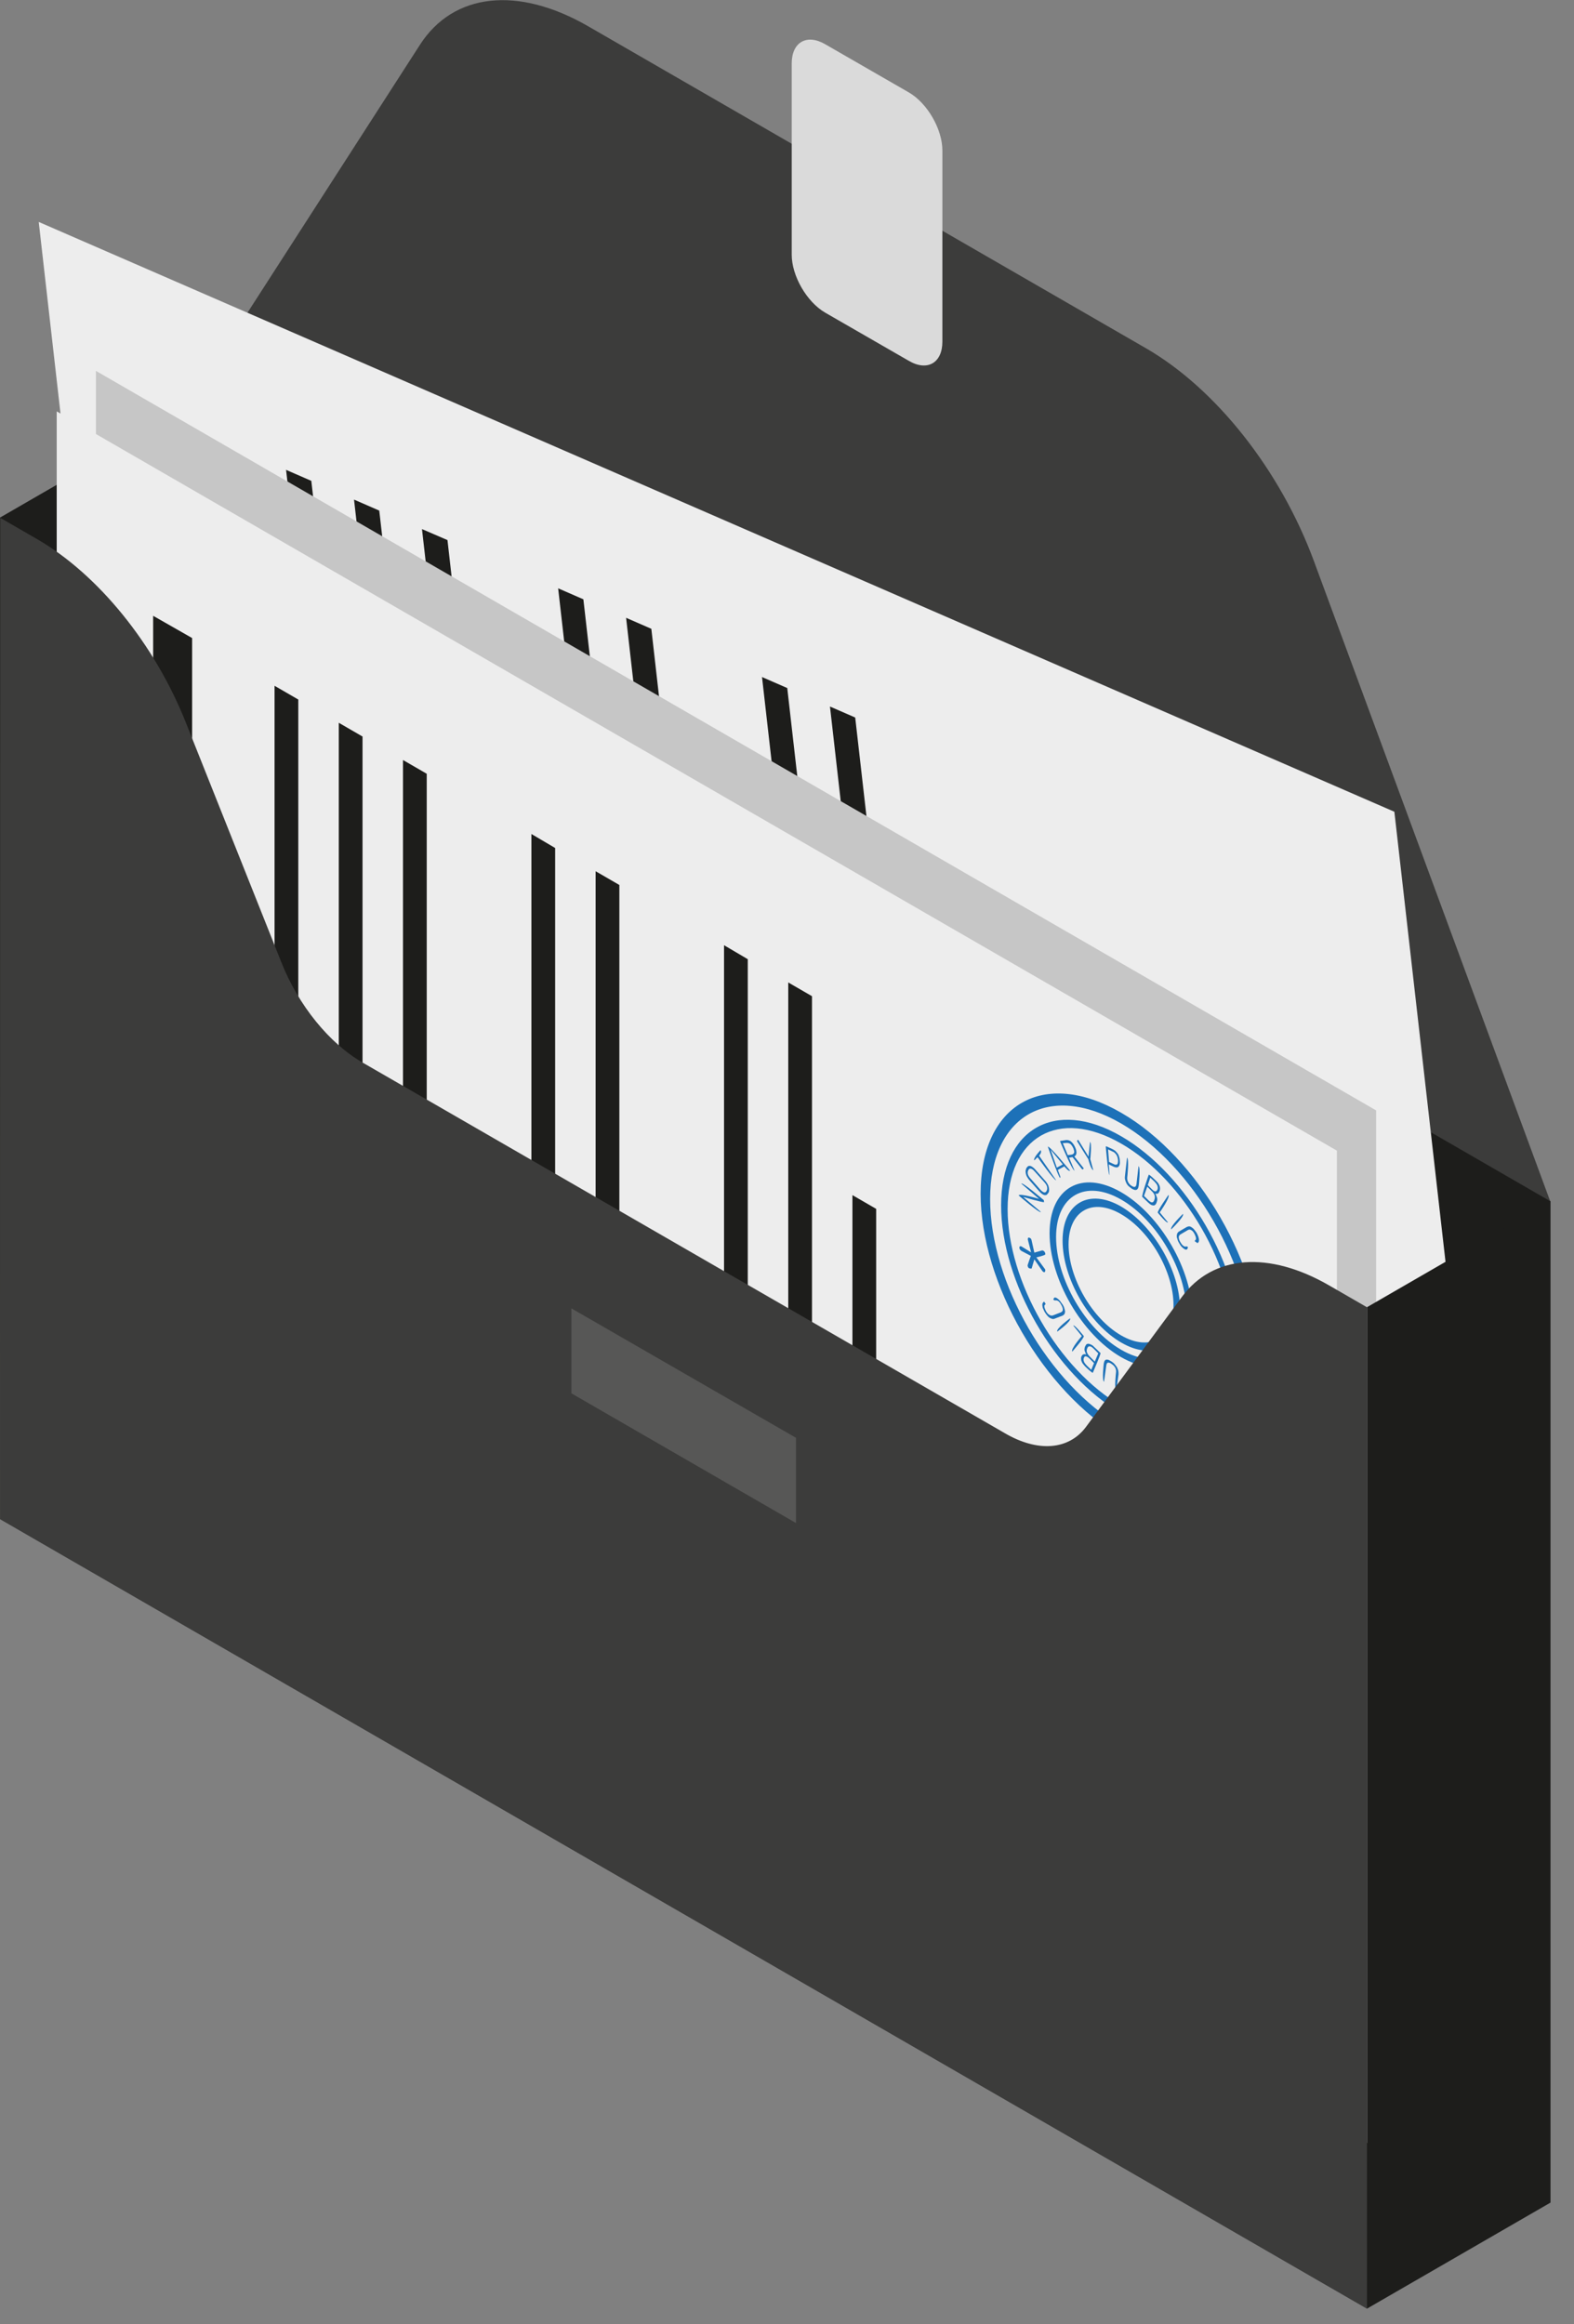 <svg width="63" height="93" viewBox="0 0 63 93" fill="none" xmlns="http://www.w3.org/2000/svg">
<rect x="0" y="0" width="63" height="93" fill="#808080" stroke="none"/>
<g clip-path="url(#clip0_1623_5177)">
<path d="M7.35 16.48L16.81 1.79C18.15 -0.29 20.73 -0.57 23.54 1.05L45.86 13.93C48.67 15.55 51.25 18.82 52.59 22.45L62.05 48.07L7.35 16.48Z" fill="#3C3C3B"/>
<path d="M36.38 3.7L33.029 1.77C32.289 1.34 31.689 1.69 31.689 2.54V10.19C31.689 11.04 32.289 12.08 33.029 12.51L36.38 14.44C37.12 14.87 37.719 14.52 37.719 13.67V6.02C37.719 5.17 37.12 4.13 36.38 3.7Z" fill="#DADADA"/>
<path d="M7.34 16.47L0 20.71L0.01 60.78L54.72 92.37L62.05 48.06L7.34 16.47Z" fill="#1D1D1B"/>
<path d="M55.81 32.48L60.5 73.73L6.24 50.13L1.55 8.88L55.81 32.48Z" fill="#EDEDED"/>
<path d="M7.96 17.28L11.35 47.1L9.71 46.39L6.31 16.57L7.96 17.28Z" fill="#1D1D1B"/>
<path d="M12.46 19.24L15.86 49.06L14.85 48.62L11.45 18.8L12.46 19.24Z" fill="#1D1D1B"/>
<path d="M15.18 20.43L18.58 50.25L17.57 49.81L14.17 19.99L15.18 20.43Z" fill="#1D1D1B"/>
<path d="M17.91 21.61L21.3 51.43L20.29 50.99L16.89 21.17L17.91 21.61Z" fill="#1D1D1B"/>
<path d="M23.35 23.98L26.74 53.8L25.73 53.36L22.34 23.54L23.35 23.98Z" fill="#1D1D1B"/>
<path d="M26.07 25.16L29.46 54.98L28.45 54.54L25.06 24.72L26.07 25.16Z" fill="#1D1D1B"/>
<path d="M30.88 44.75L32.18 56.16L31.17 55.72L29.87 44.31L30.88 44.75Z" fill="#1D1D1B"/>
<path d="M31.51 27.53L34.91 57.35L33.89 56.91L30.5 27.09L31.51 27.53Z" fill="#1D1D1B"/>
<path d="M34.23 28.71L37.63 58.53L36.61 58.09L33.22 28.27L34.23 28.71Z" fill="#1D1D1B"/>
<path d="M37.75 36.88L40.35 59.71L39.34 59.27L36.74 36.44L37.75 36.88Z" fill="#1D1D1B"/>
<path d="M47 49.97L48.51 63.26L47.5 62.82L45.99 49.53L47 49.97Z" fill="#1D1D1B"/>
<path d="M49.72 51.15L51.23 64.45L50.22 64.01L48.71 50.71L49.72 51.15Z" fill="#1D1D1B"/>
<path d="M55.08 44.43V85.95L3.84 56.36V14.84L55.08 44.43Z" fill="#C6C6C6"/>
<path d="M9.26 23.92V53.93L7.7 53.03V23.02L9.26 23.92Z" fill="#1D1D1B"/>
<path d="M13.51 26.37V56.39L12.55 55.83V25.82L13.51 26.37Z" fill="#1D1D1B"/>
<path d="M16.08 27.86V57.87L15.12 57.32V27.31L16.08 27.86Z" fill="#1D1D1B"/>
<path d="M18.649 29.34V59.35L17.689 58.8V28.79L18.649 29.34Z" fill="#1D1D1B"/>
<path d="M23.79 32.31V62.32L22.83 61.77V31.76L23.79 32.31Z" fill="#1D1D1B"/>
<path d="M26.359 33.79V63.8L25.399 63.25V33.24L26.359 33.79Z" fill="#1D1D1B"/>
<path d="M28.93 53.8V65.29L27.97 64.74V53.25L28.93 53.8Z" fill="#1D1D1B"/>
<path d="M31.5 36.76V66.77L30.54 66.22V36.21L31.5 36.76Z" fill="#1D1D1B"/>
<path d="M34.069 38.24V68.26L33.109 67.7V37.69L34.069 38.24Z" fill="#1D1D1B"/>
<path d="M36.64 46.76V69.74L35.68 69.19V46.21L36.64 46.76Z" fill="#1D1D1B"/>
<path d="M44.35 60.81V74.19L43.39 73.64V60.25L44.35 60.81Z" fill="#1D1D1B"/>
<path d="M46.92 62.29V75.67L45.96 75.12V61.74L46.92 62.29Z" fill="#1D1D1B"/>
<path d="M52.06 52.63C52.06 56.21 49.54 57.66 46.44 55.87C43.34 54.08 40.82 49.71 40.82 46.14C40.82 42.56 43.34 41.11 46.44 42.9C49.54 44.69 52.06 49.05 52.06 52.63ZM41.2 46.36C41.2 49.7 43.55 53.77 46.44 55.44C49.33 57.11 51.68 55.75 51.68 52.41C51.68 49.07 49.33 45 46.44 43.33C43.55 41.67 41.2 43.03 41.2 46.36Z" fill="#1D71B8"/>
<path d="M51.241 52.16C51.241 55.22 49.091 56.46 46.441 54.93C43.791 53.4 41.641 49.67 41.641 46.62C41.641 43.57 43.791 42.32 46.441 43.85C49.091 45.37 51.241 49.1 51.241 52.16ZM41.891 46.76C41.891 49.65 43.931 53.19 46.441 54.63C48.951 56.08 50.991 54.9 50.991 52.01C50.991 49.12 48.951 45.58 46.441 44.14C43.931 42.69 41.891 43.87 41.891 46.76Z" fill="#1D71B8"/>
<path d="M49.3 51.04C49.3 52.86 48.02 53.6 46.44 52.69C44.86 51.78 43.58 49.56 43.58 47.74C43.58 45.92 44.86 45.18 46.44 46.09C48.02 47 49.3 49.22 49.3 51.04ZM43.83 47.88C43.83 49.54 45 51.56 46.44 52.39C47.88 53.22 49.05 52.54 49.05 50.89C49.05 49.23 47.88 47.21 46.44 46.38C45 45.55 43.83 46.22 43.83 47.88Z" fill="#1D71B8"/>
<path d="M43.35 46.48C43.29 46.5 42.51 46.27 42.51 46.27L43.22 46.87C43.2 46.96 42.33 46.21 42.33 46.21C42.38 46.12 43.15 46.35 43.15 46.35L42.44 45.75C42.46 45.66 43.34 46.41 43.34 46.41C43.36 46.46 43.36 46.47 43.35 46.48Z" fill="#1D71B8"/>
<path d="M43.53 46.12C43.51 46.15 43.49 46.17 43.47 46.19C43.45 46.21 43.42 46.21 43.39 46.21C43.36 46.21 43.32 46.19 43.29 46.17C43.25 46.14 43.21 46.11 43.16 46.05L42.79 45.63C42.74 45.58 42.71 45.53 42.68 45.48C42.65 45.43 42.64 45.39 42.63 45.35C42.62 45.31 42.62 45.27 42.62 45.23C42.63 45.19 42.64 45.16 42.65 45.13C42.67 45.1 42.69 45.08 42.71 45.06C42.73 45.04 42.76 45.04 42.79 45.04C42.82 45.04 42.85 45.06 42.89 45.08C42.93 45.1 42.97 45.14 43.02 45.2L43.39 45.62C43.44 45.67 43.47 45.72 43.5 45.77C43.53 45.82 43.54 45.86 43.55 45.9C43.56 45.94 43.56 45.98 43.56 46.02C43.56 46.05 43.54 46.09 43.53 46.12ZM42.98 45.26C42.92 45.19 42.87 45.15 42.82 45.14C42.78 45.13 42.74 45.15 42.72 45.2C42.69 45.25 42.69 45.3 42.7 45.36C42.72 45.42 42.75 45.48 42.82 45.55L43.19 45.97C43.25 46.04 43.31 46.08 43.35 46.09C43.39 46.1 43.43 46.08 43.45 46.03C43.48 45.98 43.48 45.93 43.47 45.87C43.46 45.81 43.42 45.75 43.35 45.67L42.98 45.26Z" fill="#1D71B8"/>
<path d="M43.22 44.41C43.29 44.5 43.15 44.63 43.15 44.63L43.83 45.61C43.78 45.66 43.1 44.69 43.1 44.69L42.97 44.82C42.91 44.72 43.22 44.41 43.22 44.41Z" fill="#1D71B8"/>
<path d="M44 45.52C43.93 45.48 43.51 44.27 43.51 44.27C43.59 44.23 44.4 45.23 44.4 45.23C44.36 45.29 44.17 45.06 44.17 45.06L43.91 45.2L44.01 45.47C44.01 45.51 44 45.51 44 45.52ZM44.11 44.98L43.63 44.38L43.88 45.1L44.11 44.98Z" fill="#1D71B8"/>
<path d="M44.011 44.07C44.001 44.04 44.001 44.03 44.02 44.03L44.221 44C44.251 43.99 44.291 44 44.321 44C44.35 44.01 44.391 44.02 44.42 44.04C44.45 44.06 44.48 44.09 44.52 44.14C44.55 44.18 44.581 44.23 44.611 44.3C44.63 44.35 44.651 44.4 44.651 44.44C44.66 44.48 44.66 44.51 44.651 44.54C44.651 44.57 44.641 44.59 44.62 44.61C44.6 44.63 44.59 44.64 44.56 44.65L44.941 45.13C44.87 45.16 44.49 44.68 44.49 44.68L44.35 44.7L44.571 45.22C44.49 45.23 44.011 44.07 44.011 44.07ZM44.1 44.12L44.3 44.6L44.45 44.58C44.501 44.57 44.531 44.55 44.55 44.51C44.571 44.47 44.56 44.4 44.52 44.32C44.48 44.24 44.441 44.18 44.401 44.15C44.35 44.12 44.31 44.11 44.261 44.11L44.1 44.12Z" fill="#1D71B8"/>
<path d="M45.12 44.76C45.12 44.75 44.67 44.04 44.67 44.04C44.7 43.97 44.71 43.98 44.73 44.01L45.13 44.66L45.19 44.07C45.27 44.12 45.2 44.76 45.2 44.76C45.2 44.77 45.32 45.2 45.32 45.2C45.24 45.19 45.12 44.76 45.12 44.76Z" fill="#1D71B8"/>
<path d="M45.83 44.27C45.83 44.25 45.84 44.24 45.86 44.25L46.1 44.36C46.14 44.38 46.17 44.4 46.21 44.43C46.24 44.46 46.27 44.49 46.3 44.53C46.33 44.57 46.35 44.61 46.37 44.66C46.39 44.71 46.4 44.77 46.4 44.83C46.41 44.91 46.4 44.96 46.39 44.99C46.38 45.03 46.36 45.05 46.34 45.07C46.32 45.09 46.29 45.09 46.26 45.09C46.23 45.09 46.19 45.08 46.15 45.06L45.96 44.97L46 45.4C45.91 45.36 45.83 44.27 45.83 44.27ZM45.92 44.37L45.96 44.87L46.15 44.96C46.21 44.99 46.25 44.99 46.28 44.97C46.31 44.95 46.32 44.89 46.32 44.81C46.31 44.71 46.29 44.64 46.26 44.59C46.22 44.54 46.18 44.49 46.12 44.47L45.92 44.37Z" fill="#1D71B8"/>
<path d="M47.13 45.04C47.221 45.1 47.141 45.81 47.141 45.81C47.13 45.87 47.12 45.91 47.1 45.94C47.081 45.97 47.06 45.98 47.031 45.99C47.001 46 46.971 45.99 46.941 45.98C46.91 45.97 46.87 45.95 46.831 45.92C46.791 45.89 46.761 45.86 46.721 45.83C46.691 45.79 46.66 45.76 46.641 45.71C46.62 45.67 46.6 45.62 46.59 45.57C46.581 45.52 46.581 45.47 46.59 45.41L46.67 44.7C46.761 44.76 46.681 45.47 46.681 45.47C46.67 45.54 46.681 45.61 46.711 45.67C46.74 45.73 46.781 45.78 46.84 45.82C46.901 45.86 46.95 45.88 46.99 45.87C47.031 45.86 47.05 45.82 47.06 45.74L47.13 45.04Z" fill="#1D71B8"/>
<path d="M47.55 45.39C47.6 45.4 47.8 45.6 47.8 45.6C47.83 45.63 47.87 45.67 47.9 45.7C47.93 45.73 47.95 45.77 47.97 45.81C47.99 45.85 48 45.89 48 45.93C48 45.97 48 46.01 47.98 46.05C47.96 46.1 47.94 46.13 47.91 46.15C47.88 46.17 47.84 46.16 47.81 46.15C47.83 46.18 47.84 46.2 47.85 46.23C47.86 46.26 47.87 46.28 47.88 46.31C47.89 46.34 47.89 46.37 47.89 46.39C47.89 46.42 47.88 46.45 47.87 46.48C47.85 46.55 47.83 46.58 47.8 46.6C47.78 46.62 47.75 46.63 47.72 46.62C47.69 46.62 47.66 46.61 47.63 46.59C47.6 46.57 47.56 46.54 47.53 46.51L47.3 46.28C47.26 46.2 47.55 45.39 47.55 45.39ZM47.54 46.41C47.59 46.46 47.64 46.49 47.68 46.49C47.72 46.49 47.75 46.46 47.77 46.4C47.8 46.32 47.8 46.26 47.78 46.2C47.76 46.14 47.72 46.09 47.67 46.04L47.49 45.86L47.36 46.23L47.54 46.41ZM47.51 45.8L47.67 45.96C47.73 46.02 47.77 46.05 47.81 46.05C47.85 46.05 47.87 46.03 47.9 45.97C47.91 45.94 47.91 45.92 47.91 45.89C47.91 45.86 47.9 45.84 47.89 45.81C47.88 45.78 47.86 45.76 47.84 45.73C47.82 45.71 47.8 45.68 47.77 45.66L47.61 45.51L47.51 45.8Z" fill="#1D71B8"/>
<path d="M47.9 46.9C47.88 46.83 48.33 46.19 48.33 46.19C48.41 46.28 47.98 46.9 47.98 46.9L48.31 47.3C48.27 47.36 47.9 46.9 47.9 46.9Z" fill="#1D71B8"/>
<path d="M48.92 46.96C48.99 47.06 48.45 47.58 48.45 47.58C48.38 47.47 48.92 46.96 48.92 46.96Z" fill="#1D71B8"/>
<path d="M49.38 48.03C49.42 47.99 49.43 47.97 49.43 47.95C49.43 47.93 49.43 47.9 49.42 47.86C49.41 47.83 49.39 47.79 49.37 47.74C49.33 47.66 49.28 47.61 49.24 47.59C49.19 47.56 49.15 47.56 49.1 47.59L48.81 47.76C48.76 47.79 48.74 47.83 48.74 47.88C48.74 47.93 48.76 48 48.81 48.08C48.84 48.13 48.86 48.16 48.89 48.19C48.91 48.21 48.94 48.23 48.96 48.24C48.98 48.25 49 48.25 49.01 48.25C49.07 48.23 49.09 48.25 49.11 48.28C49.08 48.37 49.06 48.37 49.03 48.37C49 48.37 48.97 48.35 48.94 48.33C48.91 48.31 48.88 48.28 48.84 48.24C48.81 48.2 48.78 48.16 48.75 48.1C48.72 48.05 48.7 48.01 48.69 47.96C48.67 47.91 48.66 47.87 48.66 47.83C48.66 47.79 48.67 47.75 48.68 47.72C48.7 47.69 48.72 47.66 48.76 47.64L49.05 47.47C49.09 47.45 49.12 47.44 49.16 47.44C49.2 47.44 49.23 47.46 49.26 47.48C49.29 47.5 49.33 47.53 49.36 47.57C49.39 47.61 49.42 47.65 49.45 47.69C49.48 47.74 49.5 47.79 49.52 47.84C49.54 47.89 49.54 47.93 49.55 47.96C49.55 48 49.55 48.03 49.54 48.05C49.53 48.08 49.51 48.09 49.49 48.11C49.37 48.04 49.38 48.03 49.38 48.03Z" fill="#1D71B8"/>
<path d="M49.58 52.11C49.64 52.09 50.41 52.23 50.41 52.23L49.69 51.69C49.7 51.6 50.59 52.26 50.59 52.26C50.54 52.36 49.79 52.21 49.79 52.21L50.51 52.75C50.49 52.84 49.61 52.18 49.61 52.18C49.58 52.13 49.58 52.12 49.58 52.11Z" fill="#1D71B8"/>
<path d="M49.42 52.52C49.43 52.49 49.45 52.46 49.48 52.44C49.5 52.42 49.53 52.41 49.56 52.41C49.59 52.41 49.62 52.42 49.66 52.44C49.7 52.46 49.74 52.5 49.79 52.54L50.17 52.92C50.22 52.97 50.26 53.01 50.28 53.06C50.31 53.1 50.33 53.15 50.34 53.19C50.35 53.23 50.35 53.27 50.35 53.31C50.35 53.35 50.34 53.38 50.32 53.42C50.31 53.45 50.29 53.48 50.26 53.5C50.24 53.52 50.21 53.53 50.18 53.53C50.15 53.53 50.12 53.52 50.08 53.5C50.04 53.48 50 53.45 49.95 53.4L49.57 53.02C49.52 52.97 49.48 52.93 49.46 52.88C49.43 52.84 49.41 52.79 49.4 52.75C49.39 52.71 49.38 52.67 49.39 52.63C49.4 52.59 49.41 52.55 49.42 52.52ZM50 53.32C50.06 53.38 50.12 53.42 50.16 53.42C50.2 53.42 50.24 53.4 50.26 53.35C50.28 53.3 50.28 53.24 50.27 53.19C50.25 53.13 50.21 53.07 50.15 53.01L49.77 52.63C49.71 52.57 49.65 52.53 49.61 52.53C49.57 52.53 49.53 52.55 49.51 52.6C49.49 52.65 49.48 52.71 49.5 52.76C49.52 52.82 49.56 52.88 49.62 52.94L50 53.32Z" fill="#1D71B8"/>
<path d="M49.81 54.19C49.74 54.1 49.86 53.96 49.86 53.96L49.14 53.06C49.19 53 49.91 53.9 49.91 53.9L50.03 53.75C50.11 53.84 49.81 54.19 49.81 54.19Z" fill="#1D71B8"/>
<path d="M48.99 53.18C49.06 53.21 49.53 54.37 49.53 54.37C49.46 54.42 48.59 53.51 48.59 53.51C48.63 53.44 48.83 53.65 48.83 53.65L49.09 53.48L48.98 53.22C48.98 53.18 48.98 53.18 48.99 53.18ZM48.9 53.72L49.41 54.26L49.13 53.57L48.9 53.72Z" fill="#1D71B8"/>
<path d="M49.04 54.6C49.05 54.62 49.05 54.64 49.03 54.64L48.83 54.68C48.8 54.69 48.76 54.69 48.73 54.69C48.7 54.69 48.66 54.67 48.63 54.65C48.6 54.63 48.56 54.6 48.53 54.56C48.5 54.52 48.47 54.47 48.44 54.41C48.42 54.36 48.4 54.32 48.39 54.28C48.38 54.24 48.38 54.21 48.38 54.18C48.38 54.15 48.39 54.13 48.41 54.11C48.42 54.09 48.44 54.08 48.46 54.06L48.06 53.62C48.13 53.58 48.54 54.03 48.54 54.03L48.68 54L48.44 53.51C48.51 53.51 49.04 54.6 49.04 54.6ZM48.94 54.56L48.72 54.11L48.57 54.14C48.52 54.15 48.49 54.18 48.47 54.22C48.46 54.26 48.47 54.32 48.51 54.4C48.55 54.48 48.59 54.53 48.64 54.56C48.69 54.59 48.74 54.6 48.79 54.58L48.94 54.56Z" fill="#1D71B8"/>
<path d="M47.87 54C47.88 54.01 48.35 54.68 48.35 54.68C48.32 54.75 48.31 54.74 48.29 54.72L47.86 54.11L47.81 54.68C47.72 54.63 47.78 54.01 47.78 54.01C47.78 54 47.65 53.59 47.65 53.59C47.73 53.59 47.87 54 47.87 54Z" fill="#1D71B8"/>
<path d="M47.191 54.48C47.191 54.5 47.181 54.51 47.16 54.5L46.91 54.4C46.87 54.38 46.831 54.36 46.8 54.34C46.761 54.31 46.73 54.28 46.7 54.25C46.67 54.21 46.651 54.17 46.63 54.13C46.611 54.08 46.6 54.03 46.59 53.97C46.581 53.9 46.581 53.85 46.59 53.81C46.6 53.77 46.611 53.75 46.641 53.73C46.66 53.71 46.691 53.71 46.721 53.71C46.751 53.71 46.791 53.72 46.831 53.74L47.031 53.82L46.971 53.41C47.05 53.43 47.191 54.48 47.191 54.48ZM47.09 54.39L47.02 53.9L46.821 53.82C46.761 53.8 46.711 53.8 46.681 53.82C46.651 53.84 46.641 53.9 46.651 53.98C46.66 54.08 46.691 54.14 46.73 54.2C46.77 54.25 46.821 54.29 46.88 54.31L47.09 54.39Z" fill="#1D71B8"/>
<path d="M45.76 53.68C45.67 53.61 45.75 52.95 45.75 52.95C45.76 52.9 45.77 52.86 45.79 52.83C45.81 52.81 45.84 52.79 45.86 52.79C45.89 52.79 45.92 52.79 45.96 52.81C46 52.83 46.03 52.85 46.08 52.88C46.12 52.91 46.16 52.94 46.19 52.98C46.22 53.02 46.25 53.05 46.28 53.1C46.3 53.14 46.32 53.19 46.33 53.23C46.34 53.28 46.34 53.33 46.34 53.38L46.25 54.04C46.16 53.97 46.24 53.31 46.24 53.31C46.25 53.24 46.24 53.18 46.21 53.12C46.18 53.06 46.13 53.01 46.07 52.96C46.01 52.92 45.96 52.9 45.92 52.9C45.88 52.91 45.86 52.95 45.85 53.02L45.76 53.68Z" fill="#1D71B8"/>
<path d="M45.31 53.31C45.26 53.3 45.04 53.09 45.04 53.09C45 53.05 44.97 53.02 44.94 52.98C44.91 52.94 44.89 52.91 44.87 52.87C44.85 52.83 44.84 52.79 44.84 52.76C44.84 52.72 44.84 52.68 44.86 52.65C44.88 52.6 44.91 52.58 44.94 52.57C44.97 52.56 45.01 52.56 45.05 52.58C45.03 52.55 45.02 52.53 45 52.5C44.99 52.47 44.98 52.45 44.97 52.42C44.96 52.39 44.96 52.37 44.97 52.34C44.97 52.31 44.98 52.29 44.99 52.26C45.02 52.2 45.04 52.17 45.06 52.16C45.09 52.15 45.11 52.14 45.15 52.15C45.18 52.16 45.21 52.17 45.25 52.19C45.28 52.21 45.32 52.24 45.36 52.28L45.61 52.52C45.63 52.58 45.31 53.31 45.31 53.31ZM45.36 52.93L45.19 52.76C45.13 52.7 45.08 52.67 45.04 52.66C45 52.65 44.97 52.67 44.95 52.73C44.94 52.75 44.93 52.78 44.94 52.8C44.94 52.82 44.95 52.85 44.96 52.88C44.97 52.91 44.99 52.93 45.01 52.96C45.03 52.99 45.05 53.01 45.08 53.04L45.25 53.2L45.36 52.93ZM45.34 52.35C45.28 52.29 45.23 52.26 45.19 52.26C45.15 52.25 45.11 52.28 45.09 52.33C45.06 52.41 45.06 52.46 45.08 52.51C45.1 52.57 45.14 52.62 45.2 52.68L45.39 52.87L45.53 52.54L45.34 52.35Z" fill="#1D71B8"/>
<path d="M44.95 51.84C44.97 51.91 44.49 52.46 44.49 52.46C44.41 52.36 44.87 51.84 44.87 51.84L44.53 51.42C44.57 51.36 44.95 51.84 44.95 51.84Z" fill="#1D71B8"/>
<path d="M43.89 51.67C43.82 51.56 44.4 51.14 44.4 51.14C44.46 51.24 43.89 51.67 43.89 51.67Z" fill="#1D71B8"/>
<path d="M43.41 50.56C43.37 50.6 43.36 50.61 43.36 50.63C43.36 50.65 43.36 50.68 43.37 50.71C43.38 50.74 43.4 50.79 43.43 50.84C43.47 50.92 43.52 50.97 43.57 51C43.62 51.03 43.67 51.04 43.72 51.02L44.03 50.9C44.08 50.88 44.11 50.84 44.11 50.79C44.11 50.74 44.09 50.67 44.04 50.59C44.01 50.54 43.99 50.5 43.96 50.48C43.94 50.45 43.91 50.44 43.89 50.43C43.87 50.42 43.85 50.41 43.83 50.41C43.77 50.42 43.75 50.4 43.73 50.37C43.76 50.29 43.79 50.29 43.82 50.3C43.85 50.31 43.88 50.32 43.91 50.35C43.94 50.37 43.97 50.41 44.01 50.45C44.04 50.49 44.07 50.54 44.11 50.59C44.14 50.64 44.16 50.68 44.17 50.73C44.19 50.77 44.19 50.82 44.19 50.85C44.19 50.89 44.18 50.92 44.17 50.95C44.15 50.98 44.13 51 44.09 51.02L43.79 51.14C43.75 51.16 43.71 51.16 43.68 51.15C43.64 51.14 43.61 51.13 43.57 51.1C43.53 51.07 43.5 51.04 43.47 51C43.44 50.96 43.41 50.92 43.38 50.87C43.35 50.82 43.33 50.76 43.31 50.72C43.29 50.67 43.29 50.63 43.29 50.6C43.29 50.57 43.29 50.54 43.31 50.51C43.32 50.49 43.34 50.47 43.36 50.46C43.41 50.47 43.42 50.48 43.43 50.5C43.42 50.55 43.42 50.56 43.41 50.56Z" fill="#1D71B8"/>
<path d="M48.79 50.75C48.79 52.25 47.73 52.86 46.44 52.11C45.14 51.36 44.09 49.53 44.09 48.03C44.09 46.53 45.15 45.92 46.44 46.67C47.74 47.42 48.79 49.25 48.79 50.75ZM44.34 48.18C44.34 49.52 45.28 51.15 46.44 51.82C47.6 52.49 48.54 51.94 48.54 50.61C48.54 49.28 47.6 47.64 46.44 46.97C45.28 46.29 44.34 46.84 44.34 48.18Z" fill="#1D71B8"/>
<path d="M43.29 48.41C43.36 48.43 43.38 48.46 43.39 48.49C43.41 48.52 43.41 48.55 43.41 48.57C43.38 48.62 43.05 48.69 43.05 48.69L43.38 49.14C43.4 49.16 43.41 49.19 43.41 49.21C43.41 49.23 43.4 49.25 43.39 49.27C43.38 49.29 43.36 49.29 43.33 49.27C43.31 49.26 43.3 49.24 43.28 49.22L42.97 48.77L42.86 49.14C42.77 49.14 42.75 49.12 42.73 49.1C42.71 49.07 42.7 49.04 42.7 49.01C42.7 48.99 42.83 48.63 42.83 48.63L42.45 48.43C42.42 48.41 42.41 48.39 42.39 48.37C42.38 48.35 42.37 48.32 42.37 48.3C42.37 48.28 42.38 48.26 42.39 48.25C42.4 48.24 42.42 48.24 42.45 48.25L42.84 48.49L42.71 47.98C42.71 47.92 42.72 47.91 42.73 47.9C42.75 47.9 42.77 47.9 42.79 47.91C42.83 47.93 42.85 47.96 42.86 48.01L42.97 48.5L43.29 48.41Z" fill="#1D71B8"/>
<path d="M50.3 49.94C50.37 49.96 50.39 49.99 50.4 50.02C50.42 50.05 50.42 50.08 50.42 50.1C50.39 50.15 50.06 50.22 50.06 50.22L50.39 50.67C50.41 50.69 50.42 50.72 50.42 50.74C50.42 50.76 50.41 50.78 50.4 50.8C50.39 50.82 50.37 50.82 50.34 50.8C50.32 50.79 50.31 50.78 50.29 50.75L49.98 50.3L49.87 50.67C49.78 50.67 49.76 50.65 49.74 50.63C49.72 50.6 49.71 50.57 49.71 50.54C49.71 50.52 49.84 50.16 49.84 50.16L49.46 49.96C49.43 49.94 49.42 49.92 49.4 49.9C49.39 49.88 49.38 49.85 49.38 49.83C49.38 49.81 49.39 49.79 49.4 49.78C49.41 49.77 49.43 49.77 49.46 49.78L49.85 50.02L49.72 49.51C49.72 49.45 49.73 49.44 49.74 49.43C49.76 49.43 49.78 49.43 49.8 49.44C49.84 49.46 49.86 49.49 49.87 49.54L49.98 50.03L50.3 49.94Z" fill="#1D71B8"/>
<path d="M53.51 46.04V87.56L2.27 57.98V16.46L53.51 46.04Z" fill="#EDEDED"/>
<path d="M7.69 25.53V55.55L6.13 54.65V24.64L7.69 25.53Z" fill="#1D1D1B"/>
<path d="M11.939 27.99V58L10.989 57.45V27.44L11.939 27.99Z" fill="#1D1D1B"/>
<path d="M14.51 29.47V59.49L13.56 58.93V28.92L14.51 29.47Z" fill="#1D1D1B"/>
<path d="M17.08 30.96V60.97L16.13 60.42V30.41L17.08 30.96Z" fill="#1D1D1B"/>
<path d="M22.22 33.93V63.94L21.27 63.39V33.37L22.22 33.93Z" fill="#1D1D1B"/>
<path d="M24.79 35.41V65.42L23.84 64.87V34.86L24.79 35.41Z" fill="#1D1D1B"/>
<path d="M27.359 55.41V66.9L26.409 66.35V54.86L27.359 55.41Z" fill="#1D1D1B"/>
<path d="M29.93 38.38V68.39L28.98 67.84V37.82L29.93 38.38Z" fill="#1D1D1B"/>
<path d="M32.5 39.86V69.87L31.55 69.32V39.31L32.5 39.86Z" fill="#1D1D1B"/>
<path d="M35.069 48.37V71.36L34.119 70.8V47.82L35.069 48.37Z" fill="#1D1D1B"/>
<path d="M42.779 62.42V75.81L41.819 75.25L41.829 61.87L42.779 62.42Z" fill="#1D1D1B"/>
<path d="M45.35 63.91V77.29L44.39 76.74V63.35L45.35 63.91Z" fill="#1D1D1B"/>
<path d="M50.49 54.25C50.49 57.83 47.97 59.28 44.87 57.49C41.77 55.7 39.25 51.33 39.25 47.76C39.25 44.18 41.77 42.73 44.87 44.52C47.97 46.3 50.49 50.67 50.49 54.25ZM39.63 47.98C39.63 51.32 41.98 55.39 44.87 57.06C47.76 58.73 50.11 57.37 50.11 54.03C50.11 50.69 47.76 46.62 44.87 44.95C41.98 43.28 39.63 44.64 39.63 47.98Z" fill="#1D71B8"/>
<path d="M49.67 53.77C49.67 56.83 47.52 58.07 44.87 56.54C42.22 55.01 40.07 51.28 40.07 48.23C40.07 45.17 42.22 43.93 44.87 45.46C47.52 46.99 49.67 50.72 49.67 53.77ZM40.33 48.38C40.33 51.27 42.37 54.81 44.88 56.25C47.39 57.7 49.43 56.52 49.43 53.63C49.43 50.74 47.39 47.2 44.88 45.76C42.37 44.31 40.33 45.48 40.33 48.38Z" fill="#1D71B8"/>
<path d="M47.73 52.65C47.73 54.47 46.45 55.21 44.87 54.3C43.29 53.39 42.01 51.17 42.01 49.35C42.01 47.53 43.29 46.79 44.87 47.7C46.45 48.61 47.73 50.83 47.73 52.65ZM42.27 49.5C42.27 51.16 43.44 53.18 44.88 54.01C46.32 54.84 47.49 54.16 47.49 52.51C47.49 50.85 46.32 48.83 44.88 48C43.44 47.17 42.27 47.84 42.27 49.5Z" fill="#1D71B8"/>
<path d="M41.789 48.1C41.73 48.12 40.95 47.89 40.95 47.89L41.66 48.49C41.639 48.58 40.77 47.83 40.77 47.83C40.819 47.74 41.59 47.97 41.59 47.97L40.88 47.36C40.9 47.27 41.779 48.02 41.779 48.02C41.789 48.08 41.789 48.09 41.789 48.1Z" fill="#1D71B8"/>
<path d="M41.96 47.73C41.94 47.76 41.92 47.78 41.9 47.8C41.88 47.82 41.85 47.82 41.82 47.82C41.79 47.82 41.75 47.8 41.72 47.78C41.68 47.75 41.64 47.72 41.59 47.66L41.22 47.24C41.17 47.19 41.14 47.14 41.11 47.09C41.08 47.04 41.07 47 41.06 46.96C41.05 46.92 41.05 46.88 41.05 46.84C41.06 46.8 41.07 46.77 41.08 46.74C41.1 46.71 41.12 46.69 41.14 46.67C41.16 46.65 41.19 46.65 41.22 46.65C41.25 46.65 41.29 46.67 41.32 46.69C41.36 46.72 41.4 46.75 41.45 46.81L41.82 47.23C41.87 47.28 41.9 47.33 41.93 47.38C41.96 47.43 41.97 47.47 41.98 47.51C41.99 47.55 41.99 47.59 41.99 47.63C41.99 47.67 41.98 47.7 41.96 47.73ZM41.42 46.88C41.36 46.81 41.31 46.77 41.26 46.76C41.22 46.75 41.18 46.77 41.16 46.82C41.13 46.87 41.13 46.92 41.14 46.98C41.16 47.04 41.19 47.1 41.26 47.17L41.63 47.59C41.69 47.66 41.75 47.7 41.79 47.71C41.83 47.72 41.87 47.7 41.89 47.65C41.92 47.6 41.92 47.55 41.91 47.49C41.9 47.43 41.86 47.37 41.79 47.29L41.42 46.88Z" fill="#1D71B8"/>
<path d="M41.649 46.02C41.719 46.11 41.589 46.24 41.589 46.24L42.269 47.22C42.219 47.27 41.529 46.3 41.529 46.3L41.399 46.43C41.339 46.34 41.649 46.02 41.649 46.02Z" fill="#1D71B8"/>
<path d="M42.429 47.13C42.359 47.09 41.94 45.88 41.94 45.88C42.01 45.84 42.83 46.84 42.83 46.84C42.789 46.9 42.599 46.67 42.599 46.67L42.34 46.81L42.44 47.08C42.44 47.13 42.44 47.13 42.429 47.13ZM42.539 46.59L42.05 46L42.3 46.72L42.539 46.59Z" fill="#1D71B8"/>
<path d="M42.439 45.69C42.429 45.67 42.429 45.65 42.449 45.65L42.649 45.62C42.679 45.61 42.719 45.62 42.749 45.62C42.779 45.63 42.819 45.64 42.849 45.66C42.879 45.68 42.909 45.71 42.949 45.76C42.979 45.8 43.009 45.85 43.039 45.92C43.059 45.97 43.079 46.02 43.079 46.06C43.089 46.1 43.089 46.13 43.079 46.16C43.079 46.19 43.069 46.21 43.049 46.23C43.039 46.25 43.019 46.26 42.999 46.27L43.379 46.75C43.329 46.81 43.319 46.79 43.309 46.78L42.929 46.3L42.789 46.32L43.009 46.84C42.919 46.84 42.439 45.69 42.439 45.69ZM42.539 45.74L42.739 46.22L42.889 46.2C42.939 46.19 42.969 46.17 42.989 46.13C43.009 46.09 42.989 46.02 42.959 45.94C42.919 45.86 42.879 45.8 42.839 45.77C42.789 45.74 42.749 45.73 42.699 45.73L42.539 45.74Z" fill="#1D71B8"/>
<path d="M43.559 46.38C43.549 46.37 43.109 45.66 43.109 45.66C43.139 45.59 43.149 45.6 43.169 45.63L43.569 46.28L43.629 45.69C43.709 45.74 43.639 46.38 43.639 46.38C43.639 46.39 43.759 46.82 43.759 46.82C43.669 46.81 43.559 46.38 43.559 46.38Z" fill="#1D71B8"/>
<path d="M44.26 45.89C44.26 45.87 44.27 45.86 44.29 45.87L44.53 45.98C44.57 46 44.6 46.02 44.64 46.05C44.67 46.08 44.7 46.11 44.73 46.15C44.76 46.19 44.78 46.23 44.79 46.28C44.81 46.33 44.82 46.39 44.82 46.45C44.83 46.53 44.82 46.58 44.81 46.61C44.8 46.65 44.78 46.67 44.76 46.69C44.74 46.71 44.71 46.71 44.68 46.71C44.65 46.71 44.61 46.7 44.57 46.68L44.38 46.59L44.41 47.02C44.35 46.97 44.26 45.89 44.26 45.89ZM44.35 45.99L44.39 46.49L44.58 46.58C44.64 46.61 44.68 46.61 44.71 46.59C44.74 46.57 44.75 46.51 44.75 46.43C44.74 46.33 44.72 46.26 44.68 46.2C44.64 46.15 44.6 46.1 44.54 46.08L44.35 45.99Z" fill="#1D71B8"/>
<path d="M45.57 46.66C45.66 46.72 45.58 47.43 45.58 47.43C45.57 47.49 45.56 47.53 45.54 47.56C45.52 47.59 45.5 47.61 45.47 47.61C45.44 47.62 45.41 47.61 45.38 47.6C45.35 47.59 45.31 47.57 45.27 47.54C45.23 47.51 45.2 47.48 45.16 47.45C45.13 47.41 45.1 47.38 45.08 47.33C45.06 47.29 45.04 47.24 45.03 47.19C45.02 47.14 45.02 47.09 45.03 47.03L45.11 46.32C45.2 46.38 45.12 47.09 45.12 47.09C45.11 47.16 45.12 47.23 45.15 47.29C45.18 47.35 45.22 47.4 45.28 47.44C45.34 47.48 45.39 47.5 45.42 47.49C45.46 47.48 45.48 47.44 45.49 47.36L45.57 46.66Z" fill="#1D71B8"/>
<path d="M45.98 47C46.03 47.01 46.23 47.21 46.23 47.21C46.27 47.24 46.3 47.28 46.33 47.31C46.36 47.34 46.38 47.38 46.4 47.42C46.42 47.46 46.43 47.5 46.43 47.54C46.43 47.58 46.43 47.62 46.41 47.66C46.39 47.71 46.37 47.74 46.34 47.76C46.31 47.77 46.27 47.77 46.24 47.76C46.26 47.79 46.27 47.81 46.28 47.84C46.29 47.87 46.3 47.89 46.31 47.92C46.32 47.95 46.32 47.98 46.32 48C46.32 48.03 46.31 48.06 46.3 48.09C46.28 48.16 46.26 48.19 46.23 48.21C46.21 48.23 46.18 48.24 46.15 48.23C46.12 48.23 46.09 48.22 46.06 48.2C46.03 48.18 45.99 48.15 45.96 48.12L45.72 47.89C45.69 47.82 45.98 47 45.98 47ZM45.97 48.03C46.03 48.08 46.07 48.11 46.11 48.11C46.15 48.11 46.18 48.08 46.2 48.02C46.23 47.94 46.23 47.88 46.21 47.82C46.19 47.76 46.15 47.71 46.1 47.66L45.92 47.48L45.79 47.85L45.97 48.03ZM45.94 47.42L46.1 47.58C46.16 47.64 46.2 47.67 46.24 47.67C46.28 47.67 46.3 47.65 46.33 47.59C46.34 47.56 46.34 47.54 46.34 47.51C46.34 47.48 46.33 47.46 46.32 47.43C46.31 47.4 46.29 47.38 46.27 47.35C46.25 47.33 46.23 47.3 46.2 47.27L46.04 47.12L45.94 47.42Z" fill="#1D71B8"/>
<path d="M46.34 48.52C46.319 48.45 46.77 47.81 46.77 47.81C46.849 47.9 46.419 48.51 46.419 48.51L46.749 48.91C46.7 48.97 46.34 48.52 46.34 48.52Z" fill="#1D71B8"/>
<path d="M47.349 48.57C47.419 48.67 46.879 49.19 46.879 49.19C46.809 49.09 47.349 48.57 47.349 48.57Z" fill="#1D71B8"/>
<path d="M47.82 49.65C47.86 49.61 47.87 49.59 47.87 49.57C47.87 49.55 47.87 49.52 47.86 49.49C47.85 49.46 47.83 49.41 47.81 49.37C47.77 49.29 47.72 49.24 47.68 49.22C47.63 49.19 47.59 49.19 47.54 49.22L47.25 49.39C47.2 49.42 47.18 49.46 47.18 49.51C47.18 49.56 47.2 49.63 47.25 49.71C47.28 49.76 47.3 49.79 47.33 49.82C47.35 49.84 47.38 49.86 47.4 49.87C47.42 49.88 47.44 49.88 47.45 49.88C47.51 49.86 47.53 49.88 47.55 49.91C47.52 50 47.5 50 47.47 50C47.44 50 47.41 49.98 47.38 49.96C47.35 49.94 47.32 49.91 47.28 49.87C47.25 49.83 47.22 49.79 47.19 49.73C47.16 49.68 47.14 49.64 47.13 49.59C47.11 49.54 47.1 49.5 47.1 49.46C47.1 49.42 47.11 49.38 47.12 49.35C47.14 49.32 47.16 49.29 47.2 49.27L47.49 49.1C47.53 49.08 47.56 49.07 47.6 49.07C47.64 49.07 47.67 49.09 47.7 49.11C47.73 49.13 47.77 49.16 47.8 49.2C47.83 49.24 47.86 49.28 47.89 49.32C47.92 49.37 47.94 49.42 47.96 49.47C47.98 49.52 47.98 49.56 47.99 49.59C47.99 49.63 47.99 49.66 47.98 49.68C47.97 49.71 47.95 49.73 47.93 49.74C47.81 49.66 47.81 49.65 47.82 49.65Z" fill="#1D71B8"/>
<path d="M48.02 53.73C48.08 53.71 48.85 53.85 48.85 53.85L48.13 53.31C48.14 53.22 49.03 53.88 49.03 53.88C48.98 53.98 48.23 53.83 48.23 53.83L48.95 54.37C48.93 54.46 48.05 53.8 48.05 53.8C48.01 53.75 48.01 53.74 48.02 53.73Z" fill="#1D71B8"/>
<path d="M47.859 54.14C47.869 54.11 47.889 54.08 47.919 54.06C47.939 54.04 47.969 54.03 47.999 54.03C48.029 54.03 48.059 54.04 48.099 54.06C48.139 54.08 48.179 54.12 48.229 54.16L48.609 54.54C48.659 54.59 48.699 54.63 48.719 54.68C48.749 54.72 48.769 54.77 48.779 54.81C48.789 54.85 48.799 54.89 48.789 54.93C48.789 54.97 48.779 55 48.759 55.04C48.739 55.07 48.729 55.1 48.699 55.12C48.679 55.14 48.649 55.15 48.619 55.15C48.589 55.15 48.559 55.14 48.519 55.12C48.479 55.1 48.439 55.07 48.389 55.02L48.009 54.64C47.959 54.59 47.919 54.55 47.899 54.5C47.869 54.45 47.849 54.41 47.839 54.37C47.829 54.33 47.819 54.29 47.829 54.25C47.829 54.21 47.839 54.17 47.859 54.14ZM48.429 54.94C48.489 55 48.549 55.04 48.589 55.04C48.629 55.04 48.669 55.02 48.689 54.97C48.709 54.92 48.709 54.87 48.699 54.81C48.679 54.75 48.639 54.69 48.579 54.63L48.199 54.25C48.129 54.19 48.079 54.15 48.039 54.15C47.999 54.15 47.959 54.17 47.939 54.22C47.919 54.27 47.919 54.32 47.929 54.38C47.949 54.44 47.989 54.5 48.049 54.56L48.429 54.94Z" fill="#1D71B8"/>
<path d="M48.25 55.8C48.18 55.71 48.3 55.57 48.3 55.57L47.58 54.67C47.63 54.61 48.35 55.51 48.35 55.51L48.47 55.36C48.54 55.45 48.25 55.8 48.25 55.8Z" fill="#1D71B8"/>
<path d="M47.419 54.79C47.489 54.82 47.959 55.98 47.959 55.98C47.889 56.03 47.02 55.12 47.02 55.12C47.059 55.05 47.26 55.26 47.26 55.26L47.52 55.09L47.41 54.83C47.41 54.8 47.419 54.8 47.419 54.79ZM47.33 55.34L47.84 55.88L47.559 55.19L47.33 55.34Z" fill="#1D71B8"/>
<path d="M47.469 56.22C47.479 56.24 47.479 56.26 47.459 56.26L47.259 56.3C47.229 56.31 47.189 56.31 47.159 56.31C47.129 56.31 47.089 56.29 47.059 56.28C47.029 56.26 46.989 56.23 46.959 56.19C46.929 56.15 46.899 56.1 46.869 56.04C46.849 55.99 46.829 55.95 46.819 55.91C46.809 55.87 46.809 55.84 46.809 55.81C46.809 55.78 46.819 55.76 46.839 55.74C46.849 55.72 46.869 55.71 46.889 55.69L46.489 55.25C46.559 55.21 46.969 55.66 46.969 55.66L47.109 55.63L46.869 55.14C46.939 55.12 47.469 56.22 47.469 56.22ZM47.369 56.17L47.149 55.72L46.999 55.76C46.949 55.77 46.919 55.8 46.899 55.84C46.889 55.88 46.899 55.94 46.939 56.02C46.979 56.1 47.019 56.15 47.069 56.18C47.119 56.21 47.169 56.22 47.219 56.2L47.369 56.17Z" fill="#1D71B8"/>
<path d="M46.299 55.62C46.309 55.63 46.779 56.3 46.779 56.3C46.749 56.37 46.739 56.36 46.719 56.34L46.289 55.73L46.239 56.3C46.149 56.25 46.209 55.64 46.209 55.64C46.209 55.63 46.069 55.22 46.069 55.22C46.159 55.21 46.299 55.62 46.299 55.62Z" fill="#1D71B8"/>
<path d="M45.62 56.1C45.62 56.12 45.609 56.13 45.59 56.12L45.33 56.02C45.289 56 45.249 55.98 45.219 55.96C45.179 55.93 45.15 55.9 45.12 55.87C45.09 55.83 45.069 55.79 45.05 55.75C45.029 55.7 45.02 55.65 45.01 55.59C44.999 55.51 44.999 55.47 45.01 55.43C45.02 55.39 45.029 55.37 45.059 55.35C45.08 55.33 45.109 55.33 45.139 55.33C45.169 55.33 45.209 55.34 45.249 55.36L45.45 55.44L45.389 55.03C45.48 55.05 45.62 56.1 45.62 56.1ZM45.52 56L45.45 55.51L45.249 55.43C45.19 55.41 45.139 55.41 45.109 55.43C45.08 55.45 45.069 55.51 45.08 55.59C45.09 55.69 45.12 55.75 45.16 55.81C45.2 55.86 45.249 55.9 45.309 55.92L45.52 56Z" fill="#1D71B8"/>
<path d="M44.189 55.29C44.099 55.22 44.179 54.56 44.179 54.56C44.189 54.51 44.199 54.47 44.219 54.44C44.239 54.42 44.259 54.4 44.289 54.4C44.319 54.4 44.349 54.4 44.389 54.42C44.429 54.44 44.459 54.46 44.509 54.49C44.549 54.52 44.589 54.55 44.619 54.59C44.649 54.63 44.679 54.66 44.709 54.71C44.729 54.75 44.749 54.8 44.759 54.84C44.769 54.89 44.769 54.94 44.769 54.99L44.679 55.65C44.589 55.58 44.669 54.92 44.669 54.92C44.679 54.85 44.669 54.79 44.639 54.73C44.609 54.67 44.559 54.62 44.499 54.58C44.439 54.53 44.389 54.52 44.349 54.52C44.309 54.53 44.289 54.57 44.279 54.64L44.189 55.29Z" fill="#1D71B8"/>
<path d="M43.739 54.93C43.69 54.92 43.469 54.71 43.469 54.71C43.429 54.67 43.4 54.64 43.37 54.6C43.34 54.56 43.309 54.53 43.3 54.49C43.279 54.45 43.27 54.41 43.27 54.38C43.27 54.34 43.27 54.3 43.289 54.27C43.309 54.22 43.34 54.2 43.37 54.19C43.4 54.18 43.44 54.18 43.48 54.2C43.459 54.17 43.45 54.15 43.44 54.12C43.429 54.09 43.419 54.07 43.41 54.04C43.41 54.01 43.4 53.99 43.41 53.96C43.41 53.93 43.419 53.91 43.429 53.88C43.459 53.82 43.48 53.79 43.499 53.78C43.529 53.77 43.55 53.76 43.59 53.77C43.62 53.78 43.65 53.79 43.69 53.81C43.73 53.83 43.76 53.86 43.8 53.9L44.05 54.14C44.059 54.19 43.739 54.93 43.739 54.93ZM43.789 54.54L43.62 54.37C43.559 54.31 43.51 54.28 43.469 54.27C43.429 54.26 43.4 54.28 43.38 54.34C43.37 54.36 43.37 54.39 43.37 54.41C43.37 54.44 43.38 54.46 43.389 54.49C43.4 54.52 43.419 54.54 43.44 54.57C43.459 54.6 43.489 54.62 43.51 54.65L43.679 54.81L43.789 54.54ZM43.77 53.96C43.709 53.9 43.66 53.87 43.62 53.87C43.58 53.86 43.539 53.89 43.52 53.94C43.489 54.01 43.489 54.07 43.51 54.12C43.529 54.17 43.569 54.23 43.63 54.29L43.819 54.48L43.959 54.15L43.77 53.96Z" fill="#1D71B8"/>
<path d="M43.38 53.46C43.4 53.53 42.919 54.08 42.919 54.08C42.84 53.98 43.3 53.46 43.3 53.46L42.959 53.04C42.999 52.98 43.38 53.46 43.38 53.46Z" fill="#1D71B8"/>
<path d="M42.319 53.28C42.249 53.17 42.829 52.75 42.829 52.75C42.899 52.86 42.319 53.28 42.319 53.28Z" fill="#1D71B8"/>
<path d="M41.85 52.18C41.81 52.22 41.8 52.23 41.8 52.25C41.8 52.27 41.8 52.3 41.81 52.33C41.82 52.36 41.84 52.41 41.86 52.45C41.9 52.53 41.95 52.58 42 52.61C42.05 52.64 42.1 52.65 42.15 52.63L42.46 52.51C42.51 52.49 42.54 52.45 42.54 52.4C42.54 52.35 42.52 52.28 42.47 52.2C42.44 52.15 42.42 52.11 42.39 52.09C42.37 52.06 42.34 52.05 42.32 52.04C42.3 52.03 42.28 52.03 42.26 52.03C42.2 52.04 42.18 52.02 42.16 51.99C42.19 51.91 42.22 51.91 42.25 51.92C42.28 51.93 42.31 51.94 42.34 51.97C42.37 51.99 42.41 52.03 42.44 52.07C42.47 52.11 42.5 52.16 42.54 52.21C42.57 52.26 42.59 52.3 42.6 52.35C42.62 52.39 42.62 52.44 42.63 52.47C42.63 52.51 42.62 52.54 42.61 52.57C42.59 52.6 42.57 52.62 42.53 52.64L42.22 52.76C42.18 52.78 42.14 52.78 42.11 52.77C42.07 52.76 42.04 52.74 42 52.72C41.97 52.7 41.93 52.66 41.9 52.62C41.87 52.58 41.84 52.54 41.81 52.49C41.78 52.43 41.76 52.38 41.74 52.34C41.73 52.29 41.72 52.25 41.72 52.22C41.72 52.18 41.72 52.16 41.74 52.13C41.75 52.11 41.77 52.09 41.79 52.08C41.86 52.17 41.85 52.18 41.85 52.18Z" fill="#1D71B8"/>
<path d="M47.23 52.36C47.23 53.86 46.17 54.47 44.88 53.72C43.58 52.97 42.53 51.14 42.53 49.64C42.53 48.14 43.59 47.53 44.88 48.28C46.17 49.04 47.23 50.86 47.23 52.36ZM42.77 49.79C42.77 51.13 43.71 52.76 44.87 53.43C46.03 54.1 46.97 53.55 46.97 52.22C46.97 50.88 46.03 49.25 44.87 48.58C43.72 47.91 42.77 48.45 42.77 49.79Z" fill="#1D71B8"/>
<path d="M41.72 50.03C41.79 50.05 41.81 50.08 41.82 50.11C41.84 50.14 41.84 50.17 41.84 50.19C41.81 50.24 41.48 50.31 41.48 50.31L41.81 50.76C41.83 50.78 41.84 50.81 41.84 50.83C41.84 50.85 41.83 50.87 41.82 50.89C41.81 50.91 41.79 50.91 41.76 50.89C41.74 50.88 41.73 50.87 41.71 50.84L41.4 50.39L41.29 50.76C41.2 50.76 41.18 50.74 41.16 50.72C41.14 50.69 41.13 50.66 41.13 50.63C41.13 50.61 41.26 50.25 41.26 50.25L40.88 50.05C40.85 50.03 40.84 50.01 40.82 49.99C40.81 49.97 40.8 49.94 40.8 49.92C40.8 49.9 40.81 49.88 40.82 49.87C40.83 49.86 40.85 49.86 40.88 49.87L41.27 50.11L41.14 49.6C41.14 49.54 41.15 49.53 41.16 49.52C41.18 49.52 41.2 49.52 41.22 49.53C41.26 49.55 41.28 49.58 41.29 49.63L41.4 50.12L41.72 50.03Z" fill="#1D71B8"/>
<path d="M48.73 51.56C48.8 51.58 48.81 51.61 48.83 51.64C48.85 51.67 48.85 51.7 48.85 51.72C48.82 51.77 48.49 51.84 48.49 51.84L48.82 52.29C48.84 52.31 48.85 52.34 48.85 52.36C48.85 52.38 48.84 52.4 48.83 52.42C48.82 52.44 48.8 52.44 48.77 52.43C48.75 52.42 48.74 52.41 48.72 52.38L48.41 51.93L48.3 52.3C48.21 52.3 48.19 52.28 48.17 52.26C48.15 52.23 48.14 52.2 48.14 52.18C48.14 52.16 48.27 51.8 48.27 51.8L47.89 51.6C47.86 51.58 47.85 51.56 47.83 51.54C47.82 51.52 47.81 51.49 47.81 51.47C47.81 51.45 47.82 51.43 47.83 51.42C47.84 51.41 47.86 51.41 47.89 51.42L48.28 51.66L48.15 51.15C48.15 51.09 48.16 51.08 48.17 51.07C48.19 51.07 48.21 51.07 48.23 51.08C48.27 51.1 48.29 51.13 48.3 51.18L48.41 51.67L48.73 51.56Z" fill="#1D71B8"/>
<path d="M47.3 51.9L43.47 57.09C42.78 58.02 41.54 58.12 40.21 57.34L14.52 42.52C13.18 41.75 11.94 40.22 11.26 38.5L7.43 28.89C6.18 25.76 3.93 22.99 1.5 21.58L0.01 20.72V60.79L54.72 92.38V52.31L53.23 51.45C50.79 50.03 48.54 50.21 47.3 51.9Z" fill="#3C3C3B"/>
<path d="M31.86 60.94L22.87 55.75V52.35L31.86 57.53V60.94Z" fill="#575756"/>
<path d="M62.06 88.13L54.72 92.37V52.3L62.06 48.06V88.13Z" fill="#1D1D1B"/>
</g>
<defs>
<clipPath id="clip0_1623_5177">
<rect width="62.06" height="92.37" fill="white"/>
</clipPath>
</defs>
</svg>
